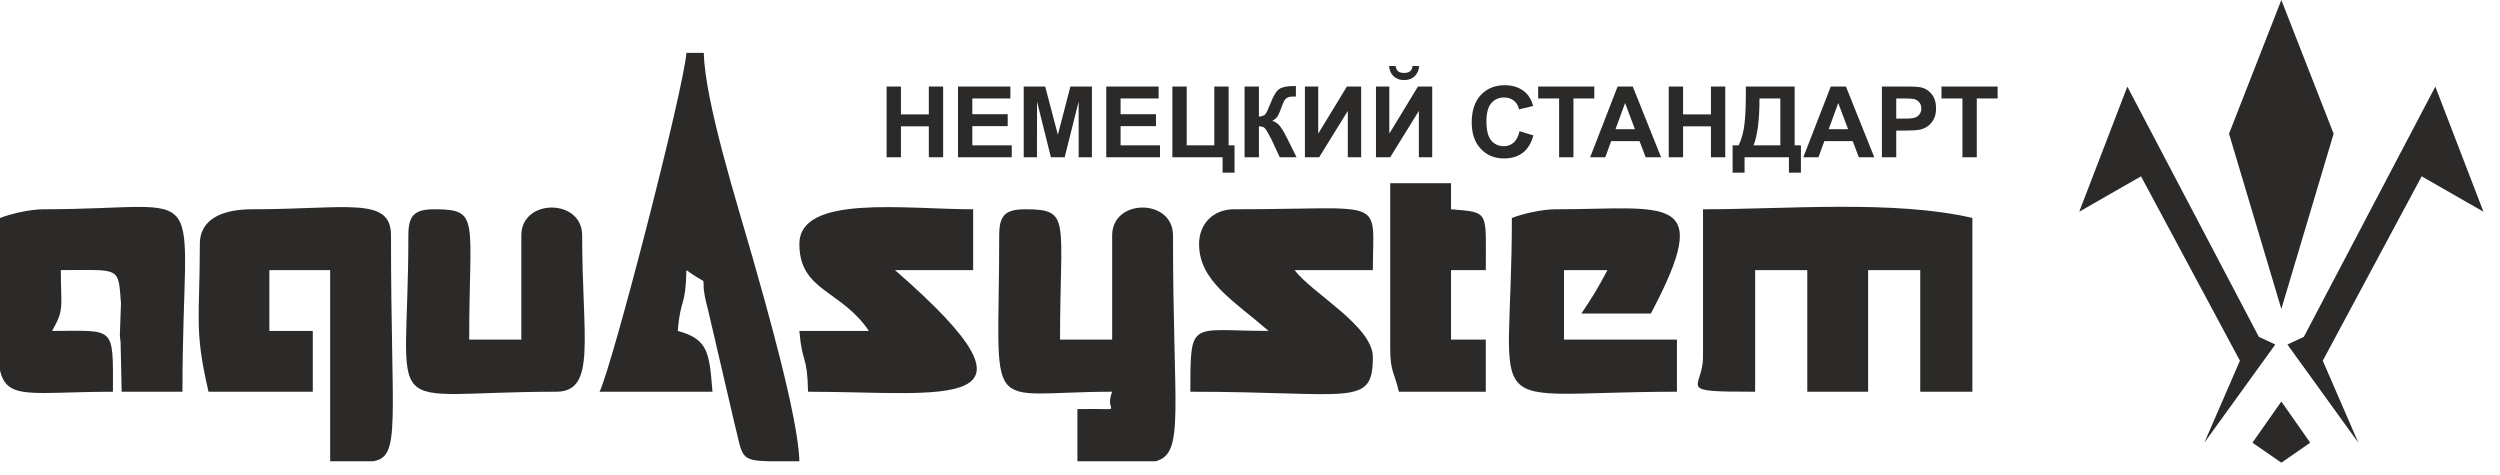 <?xml version="1.0" encoding="UTF-8"?> <svg xmlns="http://www.w3.org/2000/svg" width="121" height="23" viewBox="0 0 121 23" fill="none"><path fill-rule="evenodd" clip-rule="evenodd" d="M82.426 17.277C82.426 18.851 80.987 18.96 84.949 18.96V13.073H87.473V18.96H90.417V13.073H92.94V18.96H95.463V10.549C91.687 9.669 86.444 10.129 82.426 10.129V17.277Z" fill="#2B2A29"></path><path fill-rule="evenodd" clip-rule="evenodd" d="M29.018 18.961H34.484C34.33 17.106 34.301 16.417 32.802 16.017C32.938 14.383 33.182 14.921 33.223 13.073C34.594 14.078 33.71 12.936 34.264 14.976L35.535 20.433C35.965 22.086 35.737 22.302 37.296 22.325H38.547H38.69C38.643 20.216 37.051 14.665 36.41 12.41C35.731 10.021 34.117 4.943 34.064 2.56H33.223C33.068 4.426 29.663 17.616 29.018 18.961Z" fill="#2B2A29"></path><path fill-rule="evenodd" clip-rule="evenodd" d="M9.672 11.811C9.672 15.432 9.387 15.93 10.093 18.96H15.139V16.016H13.037V13.073H15.98V22.324H18.068C19.422 22.093 18.924 20.49 18.924 11.39C18.924 9.486 16.767 10.129 12.195 10.129C10.905 10.129 9.672 10.518 9.672 11.811Z" fill="#2B2A29"></path><path fill-rule="evenodd" clip-rule="evenodd" d="M48.362 11.39C48.362 20.406 47.459 18.96 53.829 18.96C53.38 20.073 54.694 19.744 52.147 19.801V22.324H55.938C57.362 21.936 56.773 19.944 56.773 11.39C56.773 9.597 53.829 9.597 53.829 11.39V16.437H51.306C51.306 10.609 51.863 10.129 49.624 10.129C48.655 10.129 48.362 10.421 48.362 11.39Z" fill="#2B2A29"></path><path fill-rule="evenodd" clip-rule="evenodd" d="M0 17.922C0.33 19.398 1.549 18.961 5.467 18.961C5.467 15.724 5.6 16.017 2.523 16.017C3.131 14.934 2.944 14.888 2.944 13.073C5.834 13.073 5.716 12.877 5.855 14.667L5.8 16.261C5.805 16.337 5.831 16.498 5.837 16.56L5.888 18.961H8.831C8.831 8.333 10.458 10.129 2.103 10.129C1.44 10.129 0.509 10.352 0 10.55V17.922Z" fill="#2B2A29"></path><path fill-rule="evenodd" clip-rule="evenodd" d="M58.035 11.811C58.035 13.604 59.71 14.548 61.399 16.016C57.591 16.016 57.614 15.408 57.614 18.96C65.415 18.96 66.446 19.741 66.446 17.278C66.446 15.786 63.456 14.159 62.661 13.073H66.446C66.446 9.466 67.215 10.129 59.717 10.129C58.732 10.129 58.035 10.827 58.035 11.811Z" fill="#2B2A29"></path><path fill-rule="evenodd" clip-rule="evenodd" d="M38.69 11.811C38.69 14.096 40.724 14.03 42.054 16.017H38.69C38.826 17.651 39.069 17.112 39.111 18.96C45.666 18.96 51.385 20.086 43.316 13.073H47.101V10.129C43.792 10.129 38.69 9.396 38.69 11.811Z" fill="#2B2A29"></path><path fill-rule="evenodd" clip-rule="evenodd" d="M73.174 10.55C73.174 20.592 71.302 18.96 81.164 18.96V16.437H75.697V13.073H77.8C77.304 14.01 77.098 14.339 76.538 15.175H79.902C83.03 9.266 80.685 10.129 75.276 10.129C74.614 10.129 73.683 10.352 73.174 10.55Z" fill="#2B2A29"></path><path fill-rule="evenodd" clip-rule="evenodd" d="M19.765 11.39C19.765 20.581 18.177 18.96 26.915 18.96C28.889 18.96 28.177 16.376 28.177 11.39C28.177 9.597 25.232 9.597 25.232 11.39V16.437H22.709C22.709 10.609 23.266 10.129 21.027 10.129C20.058 10.129 19.765 10.421 19.765 11.39Z" fill="#2B2A29"></path><path fill-rule="evenodd" clip-rule="evenodd" d="M67.286 16.858C67.286 17.993 67.487 18.017 67.707 18.96H71.912V16.437H70.23V13.073H71.912C71.912 10.181 72.113 10.286 70.23 10.129V8.867H67.286V16.858Z" fill="#2B2A29"></path><path fill-rule="evenodd" clip-rule="evenodd" d="M106.818 14.985L106.42 15.596L106.818 14.985Z" fill="#2B2A29"></path><path d="M42.912 7.612V4.187H43.606V5.536H44.955V4.187H45.648V7.612H44.955V6.114H43.606V7.612H42.912ZM46.367 7.612V4.187H48.902V4.765H47.06V5.526H48.773V6.105H47.06V7.033H48.969V7.612H46.367ZM49.548 7.612V4.187H50.587L51.201 6.523L51.808 4.187H52.849V7.612H52.208L52.206 4.915L51.53 7.612H50.864L50.192 4.915L50.189 7.612H49.548ZM53.543 7.612V4.187H56.078V4.765H54.236V5.526H55.949V6.105H54.236V7.033H56.145V7.612H53.543ZM56.743 4.187H57.437V7.033H58.772V4.187H59.465V7.033H59.752V8.358H59.173V7.612H56.743V4.187ZM60.238 4.187H60.932V5.646C61.085 5.63 61.19 5.591 61.244 5.526C61.298 5.462 61.383 5.284 61.496 4.993C61.639 4.622 61.783 4.391 61.927 4.301C62.071 4.21 62.301 4.165 62.62 4.165C62.636 4.165 62.67 4.164 62.721 4.163V4.675L62.623 4.672C62.481 4.672 62.377 4.69 62.312 4.725C62.246 4.76 62.194 4.813 62.153 4.885C62.112 4.957 62.053 5.104 61.974 5.327C61.931 5.446 61.886 5.545 61.837 5.625C61.788 5.705 61.701 5.78 61.577 5.85C61.731 5.893 61.857 5.981 61.958 6.114C62.058 6.246 62.168 6.433 62.288 6.674L62.754 7.612H61.941L61.53 6.73C61.524 6.717 61.511 6.693 61.49 6.657C61.483 6.645 61.454 6.591 61.404 6.496C61.317 6.327 61.245 6.222 61.189 6.18C61.133 6.138 61.047 6.116 60.932 6.114V7.612H60.238V4.187ZM63.158 4.187H63.803V6.467L65.191 4.187H65.88V7.612H65.234V5.368L63.847 7.612H63.158V4.187ZM66.597 4.187H67.243V6.467L68.63 4.187H69.319V7.612H68.673V5.368L67.285 7.612H66.597V4.187ZM68.367 3.196H68.687C68.669 3.408 68.594 3.574 68.464 3.695C68.334 3.815 68.166 3.876 67.959 3.876C67.752 3.876 67.584 3.815 67.454 3.695C67.324 3.574 67.249 3.408 67.23 3.196H67.551C67.562 3.306 67.6 3.39 67.667 3.447C67.734 3.503 67.832 3.531 67.959 3.531C68.086 3.531 68.183 3.503 68.25 3.447C68.317 3.39 68.356 3.306 68.367 3.196ZM73.546 6.349L74.216 6.555C74.113 6.932 73.942 7.212 73.702 7.395C73.463 7.577 73.16 7.669 72.793 7.669C72.337 7.669 71.963 7.514 71.67 7.203C71.377 6.892 71.231 6.467 71.231 5.927C71.231 5.357 71.378 4.914 71.672 4.598C71.966 4.282 72.354 4.124 72.834 4.124C73.253 4.124 73.594 4.249 73.855 4.497C74.012 4.643 74.128 4.854 74.206 5.129L73.522 5.292C73.481 5.115 73.397 4.974 73.269 4.871C73.139 4.769 72.983 4.718 72.8 4.718C72.546 4.718 72.339 4.808 72.181 4.991C72.022 5.173 71.943 5.468 71.943 5.876C71.943 6.308 72.022 6.617 72.177 6.8C72.333 6.984 72.536 7.076 72.785 7.076C72.97 7.076 73.128 7.018 73.26 6.901C73.393 6.784 73.489 6.6 73.546 6.349ZM75.461 7.612V4.765H74.447V4.187H77.164V4.765H76.155V7.612H75.461ZM80.397 7.612H79.65L79.355 6.832H77.981L77.696 7.612H76.963L78.293 4.187H79.025L80.397 7.612ZM79.13 6.253L78.654 4.986L78.191 6.253H79.13ZM80.767 7.612V4.187H81.46V5.536H82.809V4.187H83.503V7.612H82.809V6.114H81.46V7.612H80.767ZM84.499 4.187H86.862V7.033H87.164V8.358H86.585V7.612H84.437V8.358H83.858V7.033H84.15C84.292 6.74 84.386 6.401 84.431 6.015C84.477 5.628 84.499 5.139 84.499 4.549V4.187ZM85.159 4.765C85.159 5.802 85.063 6.558 84.872 7.033H86.168V4.765H85.159ZM90.715 7.612H89.968L89.672 6.832H88.298L88.013 7.612H87.28L88.61 4.187H89.343L90.715 7.612ZM89.447 6.253L88.971 4.986L88.509 6.253H89.447ZM91.084 7.612V4.187H92.193C92.613 4.187 92.887 4.203 93.014 4.238C93.21 4.29 93.375 4.401 93.507 4.573C93.639 4.745 93.706 4.968 93.706 5.241C93.706 5.451 93.667 5.627 93.592 5.771C93.515 5.914 93.418 6.027 93.301 6.109C93.184 6.19 93.064 6.244 92.943 6.271C92.778 6.303 92.54 6.32 92.227 6.32H91.778V7.612H91.084ZM91.778 4.765V5.741H92.155C92.427 5.741 92.608 5.723 92.699 5.687C92.791 5.651 92.863 5.595 92.915 5.518C92.966 5.441 92.993 5.353 92.993 5.251C92.993 5.126 92.956 5.023 92.884 4.942C92.81 4.86 92.718 4.809 92.606 4.789C92.524 4.773 92.359 4.765 92.11 4.765H91.778ZM94.982 7.612V4.765H93.968V4.187H96.685V4.765H95.676V7.612H94.982Z" fill="#2B2A29"></path><path fill-rule="evenodd" clip-rule="evenodd" d="M112.422 17.458L114.143 21.426L110.711 16.675L111.506 16.303L117.87 4.192L120.199 10.247L117.209 8.534L112.422 17.458Z" fill="#2B2A29"></path><path fill-rule="evenodd" clip-rule="evenodd" d="M110.417 22.394L111.814 21.426L110.417 19.433L109.019 21.426L110.417 22.394ZM110.417 14.954L112.948 6.472L110.417 0L107.885 6.472L110.417 14.954Z" fill="#2B2A29"></path><path fill-rule="evenodd" clip-rule="evenodd" d="M108.412 17.458L106.69 21.426L110.123 16.675L109.328 16.303L102.963 4.192L100.635 10.247L103.625 8.534L108.412 17.458Z" fill="#2B2A29"></path></svg> 